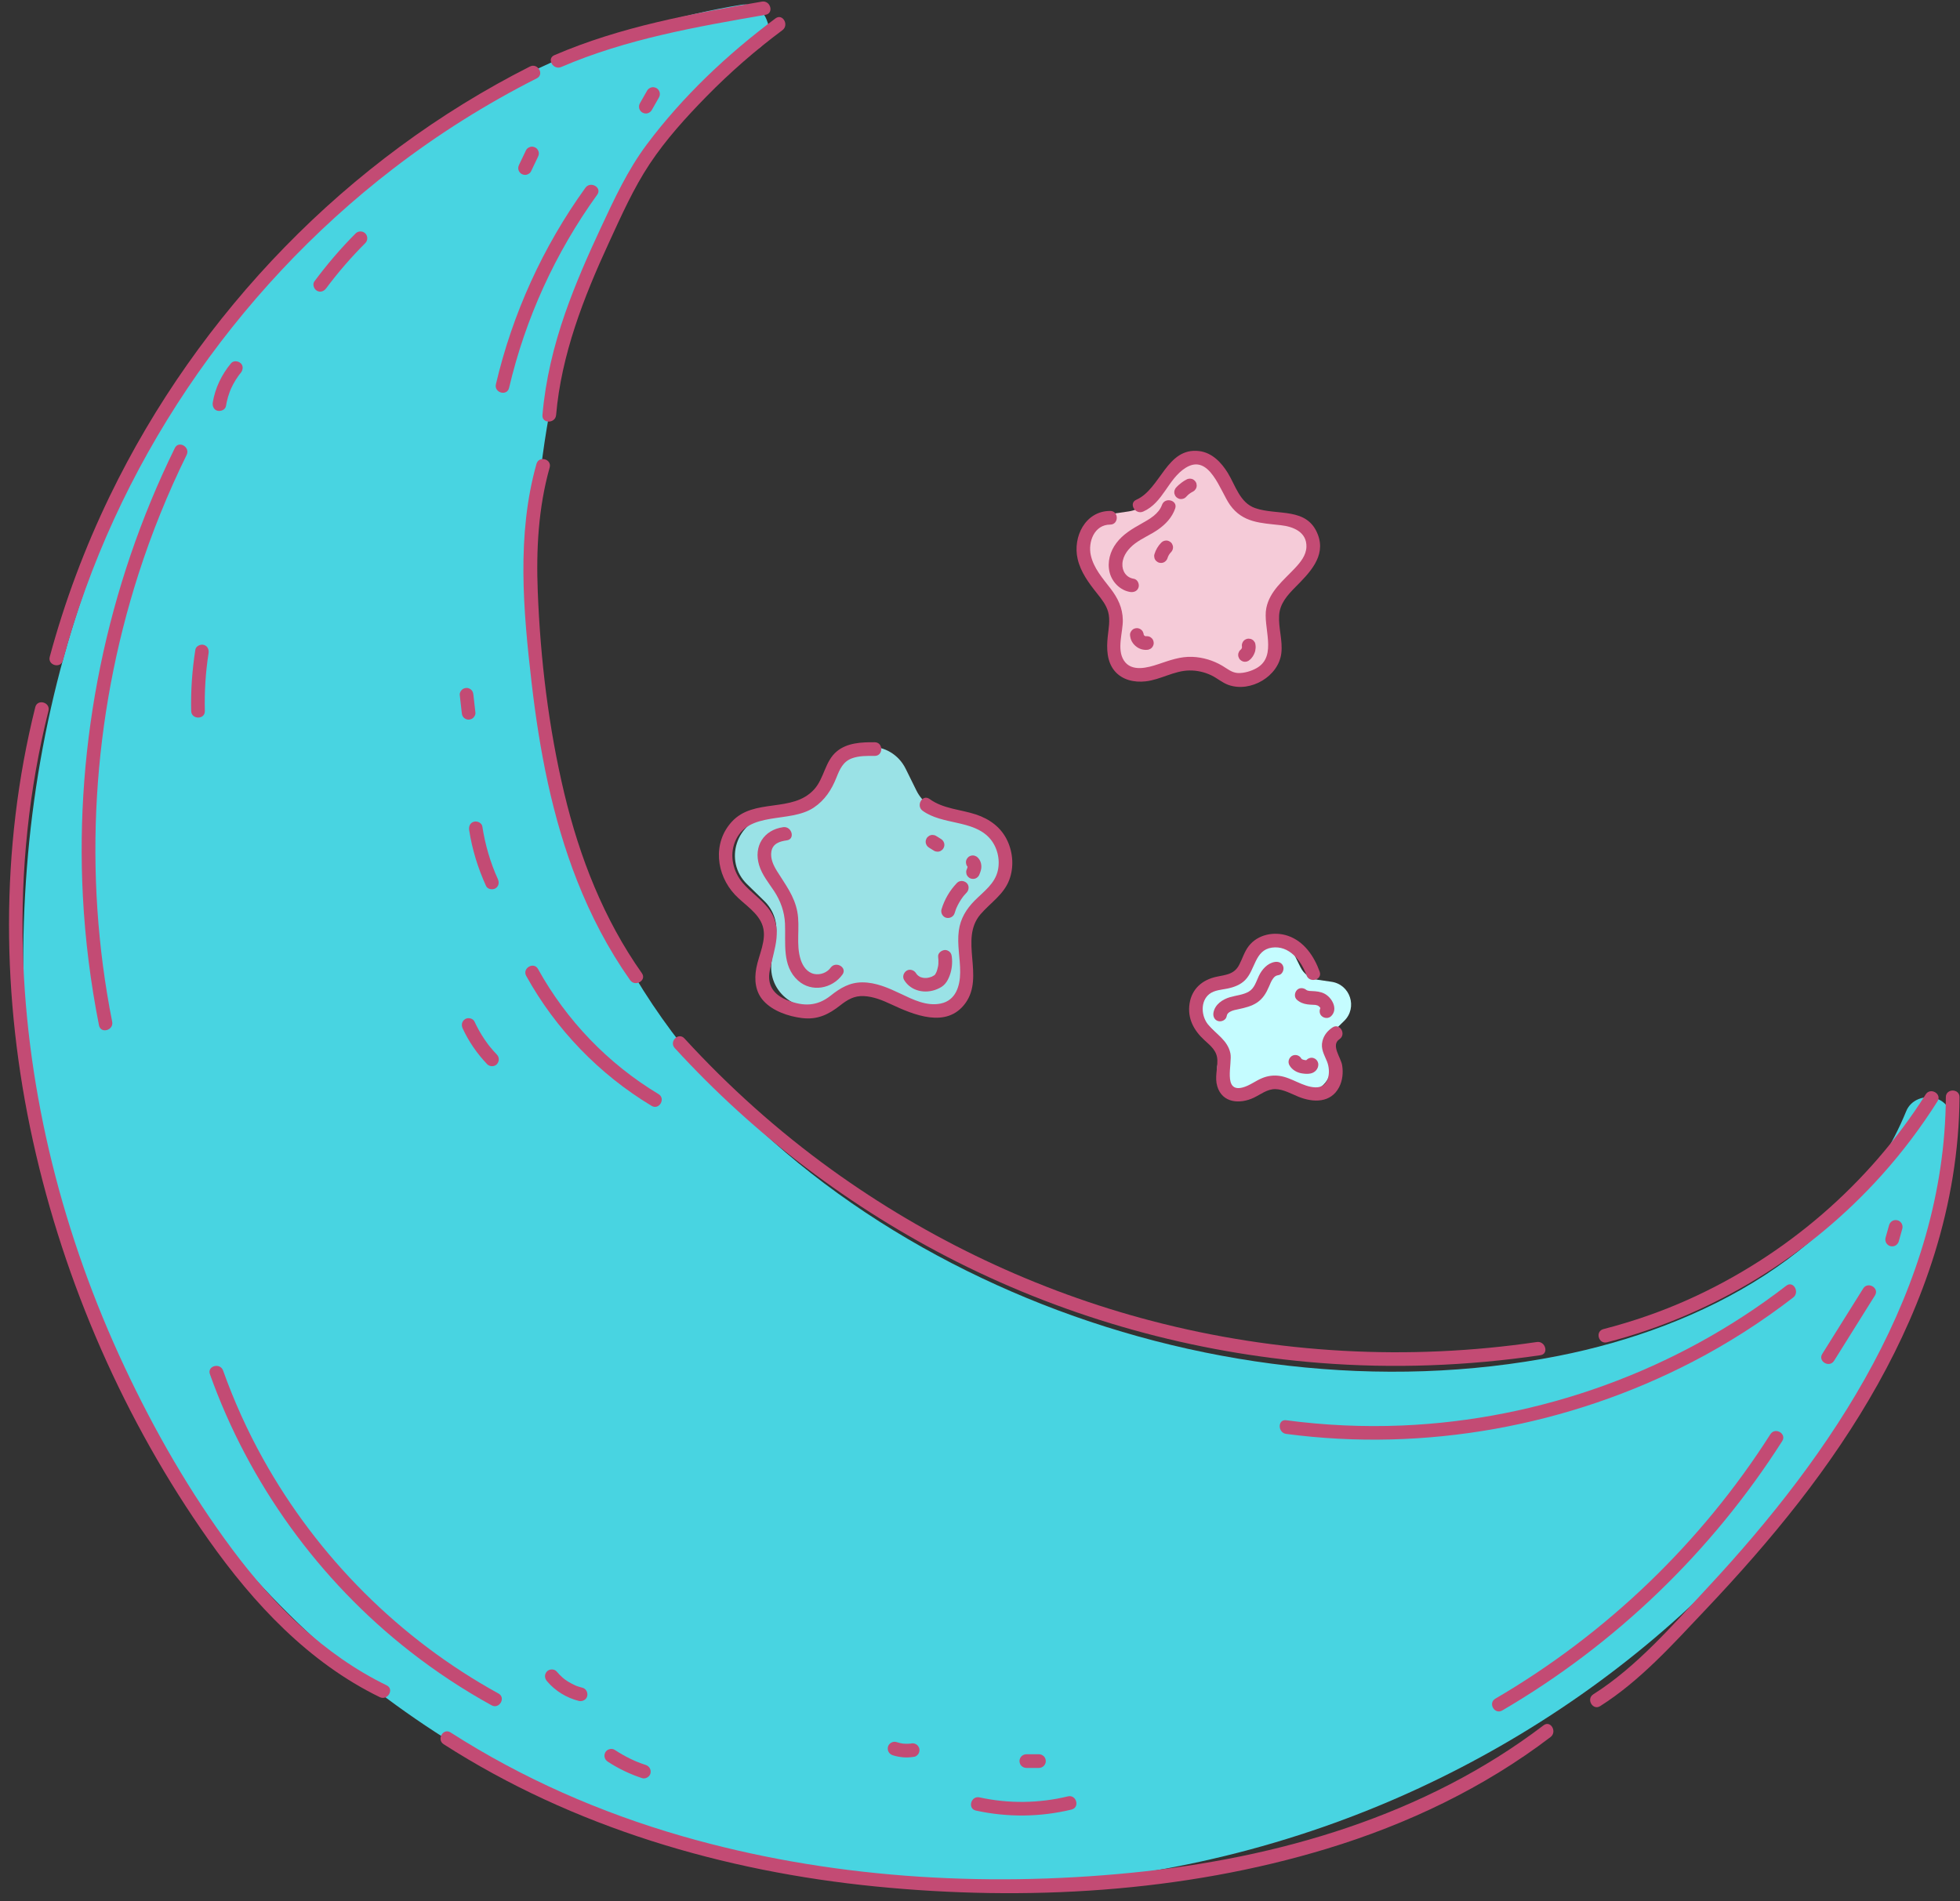 <?xml version="1.0" encoding="UTF-8" standalone="no"?><svg xmlns="http://www.w3.org/2000/svg" xmlns:xlink="http://www.w3.org/1999/xlink" fill="#000000" height="250.4" preserveAspectRatio="xMidYMid meet" version="1" viewBox="83.0 88.1 258.1 250.4" width="258.1" zoomAndPan="magnify"><rect x="83.0" y="88.1" width="258.1" height="250.4" fill="#333333" stroke="none"/><g id="change1_1"><path d="M244.232,150.569l1.2,2.431c0.655,1.327,1.92,2.246,3.384,2.459l2.682,0.39 c3.686,0.536,5.158,5.066,2.491,7.666l-1.941,1.892c-1.059,1.033-1.543,2.52-1.293,3.978l0.458,2.672 c0.63,3.672-3.224,6.471-6.521,4.738l-2.399-1.261c-1.309-0.688-2.874-0.688-4.183,0l-2.399,1.261 c-3.297,1.733-7.151-1.066-6.521-4.738l0.458-2.672c0.25-1.458-0.233-2.946-1.293-3.978l-1.941-1.892 c-2.668-2.6-1.196-7.131,2.491-7.666l2.682-0.39c1.464-0.213,2.729-1.132,3.384-2.459l1.2-2.431 C237.819,147.229,242.583,147.229,244.232,150.569z" fill="#f5cbd8"/></g><g id="change2_1"><path d="M202.272,189.362l1.407,2.851c0.768,1.556,2.252,2.634,3.969,2.884l3.146,0.457 c4.324,0.628,6.05,5.942,2.922,8.992l-2.277,2.219c-1.242,1.211-1.809,2.956-1.516,4.666l0.537,3.134 c0.739,4.306-3.781,7.59-7.649,5.557l-2.814-1.479c-1.536-0.807-3.37-0.807-4.906,0l-2.814,1.479 c-3.867,2.033-8.388-1.251-7.649-5.557l0.537-3.134c0.293-1.71-0.274-3.455-1.516-4.666l-2.277-2.219 c-3.129-3.05-1.402-8.364,2.922-8.992l3.146-0.457c1.717-0.249,3.201-1.328,3.969-2.884l1.407-2.851 C194.751,185.444,200.338,185.444,202.272,189.362z" fill="#9ae2e6"/></g><g id="change3_1"><path d="M253.447,213.848l0.806,1.634c0.44,0.892,1.291,1.51,2.275,1.653l1.803,0.262 c2.478,0.36,3.468,3.405,1.674,5.153l-1.305,1.272c-0.712,0.694-1.037,1.694-0.869,2.674l0.308,1.796 c0.423,2.468-2.167,4.35-4.384,3.185l-1.613-0.848c-0.88-0.463-1.932-0.463-2.812,0l-1.613,0.848 c-2.216,1.165-4.807-0.717-4.384-3.185l0.308-1.796c0.168-0.98-0.157-1.98-0.869-2.674l-1.305-1.272 c-1.793-1.748-0.804-4.793,1.674-5.153l1.803-0.262c0.984-0.143,1.835-0.761,2.275-1.653l0.806-1.634 C249.136,211.603,252.338,211.603,253.447,213.848z" fill="#c5fcff"/></g><g id="change4_1"><path d="M340.069,236.251c0.125-1.576-0.637-3.072-2.233-3.526c-1.46-0.415-3.203,0.209-3.813,1.701 c-7.538,18.441-26.99,28.526-45.804,32.24c-23.248,4.589-48.177,1.412-69.985-7.609c-21.498-8.892-41.219-23.795-52.769-44.293 c-10.938-19.412-13.928-42.873-11.253-64.766c1.212-9.918,3.458-19.473,7.266-28.592c3.63-8.693,8.716-17.037,15.836-22.978 c1.755-1.464,3.621-2.783,5.58-3.96c0.612-0.367,0.989-0.973,1.168-1.645c0.02-0.073,0.036-0.147,0.051-0.221 c0.019-0.077,0.035-0.155,0.047-0.234c0.043-0.268,0.064-0.543,0.032-0.831c-0.032-0.287-0.121-0.563-0.233-0.829 c-0.043-0.103-0.082-0.208-0.136-0.306c-0.013-0.026-0.029-0.05-0.043-0.076c-0.057-0.103-0.106-0.212-0.174-0.306 c-0.293-0.404-0.647-0.698-1.033-0.907c-0.566-0.335-1.224-0.502-1.898-0.392c-16.467,2.693-32.05,9.625-45.383,19.616 c-14.073,10.545-25.422,24.306-33.549,39.872c-8.722,16.704-13.728,35.375-15.199,54.131c-1.51,19.245,0.396,38.974,7.291,57.099 c5.893,15.492,15.344,29.463,27.082,41.121c11.781,11.701,26.045,20.989,41.518,27.014c17.602,6.855,36.603,9.689,55.448,8.778 c17.809-0.861,35.522-5.157,51.712-12.634c15.022-6.937,28.764-16.485,40.345-28.314c12.19-12.451,22.256-27.809,27.303-44.569 C338.676,246.07,339.675,241.213,340.069,236.251z" fill="#48d4e1"/></g><g id="change5_4"><path d="M91.287,175.079c3.442-12.765,9.033-24.884,16.408-35.852c7.392-10.994,16.571-20.823,27.073-28.904 c5.916-4.552,12.257-8.538,18.918-11.906c1.034-0.523,0.124-2.076-0.908-1.554c-11.982,6.059-22.904,14.153-32.273,23.766 c-9.365,9.61-17.21,20.731-23.053,32.813c-3.284,6.79-5.937,13.877-7.901,21.159C89.249,175.72,90.985,176.198,91.287,175.079 L91.287,175.079z" fill="#c34b74"/></g><g id="change5_5"><path d="M156.907,96.923c8.55-3.684,17.784-5.292,26.903-6.875c1.139-0.198,0.656-1.933-0.479-1.736 c-9.295,1.614-18.621,3.303-27.333,7.057C154.938,95.826,155.853,97.377,156.907,96.923L156.907,96.923z" fill="#c34b74"/></g><g id="change5_6"><path d="M156.23,142.759c0.688-7.962,3.628-15.483,6.945-22.681c1.628-3.533,3.226-7.148,5.383-10.398 c2.126-3.203,4.766-6.112,7.451-8.854c3.108-3.174,6.462-6.101,10.024-8.754c0.918-0.684,0.022-2.247-0.908-1.554 c-6.341,4.723-12.21,10.263-16.956,16.608c-2.524,3.375-4.293,7.206-6.067,11.008c-1.705,3.653-3.332,7.352-4.663,11.16 c-1.525,4.362-2.609,8.855-3.007,13.464C154.331,143.913,156.131,143.906,156.23,142.759L156.23,142.759z" fill="#c34b74"/></g><g id="change5_7"><path d="M167.527,216.27c-5.018-7.109-8.203-15.25-10.218-23.678c-2.072-8.666-3.146-17.678-3.495-26.576 c-0.216-5.503,0.069-11.023,1.567-16.346c0.314-1.117-1.422-1.594-1.736-0.479c-2.63,9.346-1.745,19.299-0.643,28.814 c1.028,8.874,2.71,17.752,5.995,26.091c1.819,4.617,4.112,9.025,6.976,13.082C166.636,218.118,168.197,217.22,167.527,216.27 L167.527,216.27z" fill="#c34b74"/></g><g id="change5_8"><path d="M133.917,310.055c-8.266-4.024-14.884-10.602-20.329-17.907c-5.567-7.468-10.255-15.646-14.208-24.072 c-8.025-17.104-12.841-35.843-13.369-54.758c-0.297-10.638,0.792-21.281,3.371-31.609c0.281-1.124-1.455-1.604-1.736-0.479 c-4.672,18.711-4.449,38.36-0.302,57.146c4.133,18.72,12.071,36.87,23.136,52.537c5.93,8.396,13.171,16.139,22.528,20.695 C134.046,312.114,134.959,310.562,133.917,310.055L133.917,310.055z" fill="#c34b74"/></g><g id="change5_9"><path d="M141.425,317.812c17.045,10.936,36.858,16.745,56.909,18.735c19.732,1.958,40.395,0.803,59.433-4.987 c10.545-3.207,20.622-8,29.41-14.691c0.91-0.693,0.014-2.257-0.909-1.554c-15.602,11.881-34.938,17.504-54.242,19.42 c-19.74,1.959-40.086,0.682-59.19-4.817c-10.756-3.096-21.075-7.611-30.503-13.66 C141.356,315.63,140.452,317.187,141.425,317.812L141.425,317.812z" fill="#c34b74"/></g><g id="change5_10"><path d="M293.722,312.789c5.273-3.344,9.563-8.146,13.827-12.647c4.315-4.554,8.477-9.259,12.332-14.21 c7.663-9.841,14.122-20.709,17.85-32.668c2.086-6.691,3.263-13.66,3.305-20.674c0.007-1.158-1.793-1.16-1.8,0 c-0.15,25.153-14.897,46.902-31.425,64.645c-4.594,4.932-9.266,10.365-14.999,14C291.838,311.853,292.74,313.412,293.722,312.789 L293.722,312.789z" fill="#c34b74"/></g><g id="change5_11"><path d="M171.853,226.128c10.556,11.532,23.211,21.125,37.175,28.157c14.869,7.488,31.14,11.997,47.733,13.307 c9.705,0.766,19.463,0.402,29.093-1.016c1.142-0.168,0.656-1.903-0.478-1.736c-16.869,2.484-34.216,1.528-50.714-2.78 c-15.141-3.954-29.467-10.764-42.154-19.918c-7.035-5.077-13.525-10.889-19.382-17.287 C172.342,223.998,171.072,225.274,171.853,226.128L171.853,226.128z" fill="#c34b74"/></g><g id="change5_12"><path d="M294.621,264.876c13.879-3.583,26.592-11.35,36.168-22.013c2.718-3.027,5.173-6.286,7.347-9.724 c0.621-0.982-0.936-1.886-1.554-0.908c-7.47,11.815-18.448,21.247-31.188,26.982c-3.628,1.634-7.399,2.933-11.251,3.928 C293.022,263.43,293.497,265.166,294.621,264.876L294.621,264.876z" fill="#c34b74"/></g><g id="change5_13"><path d="M233.543,155.471c2.65-1.174,3.244-4.288,5.582-5.758c3.146-1.977,4.552,3.075,5.849,4.889 c1.688,2.361,4.067,2.369,6.701,2.668c1.62,0.184,3.417,0.887,3.36,2.847c-0.033,1.129-0.798,2.052-1.536,2.835 c-1.471,1.563-3.305,3.005-3.746,5.228c-0.494,2.487,1.49,6.26-1.213,7.871c-0.7,0.417-1.709,0.724-2.526,0.683 c-0.803-0.04-1.375-0.55-2.034-0.942c-1.203-0.716-2.56-1.125-3.96-1.186c-1.584-0.069-2.998,0.461-4.473,0.957 c-1.431,0.482-3.555,1.069-4.553-0.484c-0.964-1.5-0.109-3.717-0.138-5.34c-0.029-1.588-0.646-2.86-1.593-4.099 c-1.046-1.367-2.234-2.68-2.62-4.411c-0.392-1.758,0.461-4.04,2.55-4.041c1.158-0.001,1.16-1.801,0-1.8 c-3.277,0.002-4.952,3.419-4.286,6.32c0.402,1.751,1.478,3.186,2.574,4.562c0.582,0.73,1.193,1.498,1.445,2.415 c0.289,1.052,0.056,2.192-0.055,3.253c-0.162,1.537-0.139,3.271,0.905,4.522c1.002,1.2,2.59,1.541,4.087,1.372 c1.98-0.223,3.733-1.398,5.745-1.432c1.01-0.017,2.014,0.209,2.923,0.648c0.777,0.376,1.428,0.973,2.25,1.262 c2.917,1.023,6.595-1.14,6.951-4.196c0.195-1.669-0.393-3.304-0.292-4.97c0.095-1.561,1.098-2.665,2.145-3.725 c1.827-1.849,4.042-4.031,2.968-6.882c-1.398-3.711-5.319-2.497-8.262-3.518c-2.022-0.702-2.595-2.978-3.606-4.63 c-0.846-1.383-2.075-2.672-3.758-2.882c-4.297-0.537-5.074,4.984-8.294,6.41C231.577,154.385,232.492,155.936,233.543,155.471 L233.543,155.471z" fill="#c34b74"/></g><g id="change5_14"><path d="M198.181,185.851c-1.71-0.012-3.607,0.057-4.987,1.202c-1.578,1.309-1.645,3.545-2.999,5.023 c-2.873,3.137-7.917,1.062-10.832,4.248c-2.554,2.791-2.066,6.952,0.417,9.606c1.217,1.301,3.13,2.374,3.668,4.169 c0.54,1.802-0.533,3.74-0.854,5.493c-0.283,1.541-0.141,3.131,0.962,4.333c1.231,1.342,3.268,2.026,5.027,2.248 c2.043,0.257,3.512-0.447,5.072-1.676c0.948-0.747,1.829-1.274,3.091-1.214c1.264,0.06,2.44,0.538,3.573,1.068 c2.983,1.396,7.333,3.245,9.797-0.121c2.584-3.531-0.82-8.434,2-11.719c1.3-1.514,3.045-2.58,3.784-4.521 c0.628-1.652,0.505-3.548-0.231-5.143c-0.819-1.775-2.338-2.884-4.162-3.486c-2.052-0.677-4.298-0.73-6.098-2.036 c-0.939-0.681-1.838,0.88-0.908,1.554c2.583,1.873,6.585,1.184,8.779,3.569c1.033,1.123,1.45,2.805,1.122,4.288 c-0.386,1.748-1.851,2.763-3.045,3.96c-1.11,1.113-1.882,2.384-2.095,3.962c-0.249,1.843,0.192,3.656,0.178,5.497 c-0.013,1.794-0.575,3.702-2.565,4.11c-1.853,0.38-3.64-0.517-5.265-1.288c-1.598-0.759-3.265-1.506-5.071-1.502 c-1.662,0.004-2.896,0.748-4.155,1.749c-1.778,1.414-3.562,1.434-5.641,0.627c-1.832-0.711-2.767-1.961-2.377-3.949 c0.582-2.968,1.888-5.628-0.288-8.299c-0.967-1.187-2.263-2.046-3.259-3.205c-1.264-1.47-1.779-3.582-1.041-5.412 c1.692-4.196,7.199-2.395,10.384-4.529c1.457-0.976,2.347-2.348,2.982-3.951c0.434-1.095,0.869-2.108,2.049-2.54 c0.944-0.345,1.999-0.321,2.99-0.314C199.339,187.659,199.34,185.859,198.181,185.851L198.181,185.851z" fill="#c34b74"/></g><g id="change5_15"><path d="M256.78,216.067c-0.734-2.034-2.05-3.996-4.187-4.725c-1.795-0.613-3.977-0.184-5.163,1.361 c-0.58,0.756-0.826,1.666-1.267,2.497c-0.645,1.215-1.741,1.277-2.957,1.533c-1.875,0.396-3.258,1.581-3.56,3.531 c-0.302,1.95,0.553,3.533,1.956,4.819c0.844,0.773,1.669,1.41,1.703,2.642c0.032,1.166-0.356,2.271-0.012,3.432 c0.66,2.232,2.996,2.375,4.817,1.505c0.914-0.437,1.768-1.144,2.828-1.127c1.065,0.017,2.107,0.622,3.071,1.012 c1.923,0.777,4.247,0.829,5.333-1.272c0.452-0.875,0.552-1.899,0.401-2.861c-0.164-1.051-1.524-2.675-0.365-3.448 c0.959-0.64,0.059-2.199-0.908-1.554c-0.65,0.433-1.13,1.011-1.324,1.783c-0.26,1.037,0.236,1.795,0.605,2.716 c0.524,1.306,0.29,3.449-1.528,3.392c-1.662-0.052-3.115-1.3-4.769-1.516c-0.781-0.102-1.516-0.001-2.246,0.296 c-0.876,0.357-1.661,1.001-2.582,1.237c-2.624,0.671-1.322-3.144-1.603-4.498c-0.362-1.743-1.881-2.516-2.932-3.785 c-0.91-1.099-1.052-3.067,0.159-4.024c0.665-0.526,1.631-0.562,2.43-0.731c0.836-0.177,1.658-0.483,2.274-1.098 c1.357-1.357,1.265-3.95,3.519-4.282c2.296-0.338,3.881,1.726,4.573,3.645C255.434,217.626,257.174,217.16,256.78,216.067 L256.78,216.067z" fill="#c34b74"/></g><g id="change5_16"><path d="M97.772,222.662c-3.873-19.555-2.623-40.015,3.473-58.988c1.725-5.368,3.844-10.598,6.33-15.659 c0.509-1.036-1.043-1.949-1.554-0.908c-8.961,18.241-13.16,38.722-12.109,59.021c0.296,5.714,1.014,11.401,2.125,17.013 C96.261,224.276,97.997,223.796,97.772,222.662L97.772,222.662z" fill="#c34b74"/></g><g id="change5_17"><path d="M112.756,141.57c0.07-0.422,0.164-0.839,0.287-1.249c0.061-0.205,0.13-0.407,0.204-0.608 c0.037-0.1,0.077-0.2,0.117-0.299c-0.074,0.184,0.054-0.122,0.068-0.153c0.178-0.389,0.38-0.766,0.607-1.129 c0.113-0.181,0.232-0.359,0.357-0.533c0.019-0.027,0.217-0.289,0.1-0.138c0.066-0.084,0.133-0.167,0.202-0.249 c0.3-0.362,0.381-0.923,0-1.273c-0.332-0.305-0.952-0.387-1.273,0c-1.229,1.481-2.088,3.247-2.404,5.152 c-0.077,0.463,0.121,0.991,0.629,1.107C112.083,142.297,112.674,142.066,112.756,141.57L112.756,141.57z" fill="#c34b74"/></g><g id="change5_18"><path d="M125.957,126.064c1.562-2.103,3.294-4.092,5.148-5.951c0.343-0.344,0.344-0.929,0-1.273 c-0.345-0.345-0.928-0.345-1.273,0c-1.964,1.968-3.771,4.083-5.429,6.315c-0.29,0.39-0.064,1.005,0.323,1.231 C125.184,126.655,125.666,126.455,125.957,126.064L125.957,126.064z" fill="#c34b74"/></g><g id="change5_19"><path d="M109.975,181.734c-0.06-2.54,0.093-5.086,0.487-7.597c0.075-0.48-0.123-0.968-0.629-1.107 c-0.427-0.117-1.031,0.146-1.107,0.629c-0.42,2.673-0.615,5.37-0.551,8.075C108.202,182.89,110.003,182.894,109.975,181.734 L109.975,181.734z" fill="#c34b74"/></g><g id="change5_20"><path d="M110.643,269.078c5.125,14.362,14.361,27.154,26.383,36.54c3.377,2.637,6.951,5,10.706,7.065 c1.016,0.558,1.925-0.995,0.908-1.554c-12.986-7.14-23.804-17.961-31.005-30.912c-2.07-3.722-3.825-7.606-5.256-11.617 C111.992,267.516,110.252,267.983,110.643,269.078L110.643,269.078z" fill="#c34b74"/></g><g id="change5_21"><path d="M163.035,320.107c1.4,0.92,2.926,1.644,4.516,2.17c0.447,0.148,1.003-0.171,1.107-0.629 c0.113-0.496-0.15-0.949-0.629-1.107c-0.367-0.121-0.73-0.253-1.089-0.397c-0.034-0.013-0.335-0.14-0.142-0.057 c-0.095-0.04-0.189-0.082-0.283-0.124c-0.176-0.079-0.351-0.161-0.525-0.245c-0.707-0.344-1.39-0.734-2.046-1.166 c-0.394-0.259-1.012-0.091-1.231,0.323C162.474,319.326,162.614,319.831,163.035,320.107L163.035,320.107z" fill="#c34b74"/></g><g id="change5_22"><path d="M159.697,310.371c-0.177-0.044-0.352-0.094-0.526-0.151c-0.087-0.029-0.173-0.059-0.258-0.091 c-0.047-0.018-0.094-0.037-0.142-0.055c-0.11-0.041,0.001-0.001,0.046,0.021c-0.337-0.169-0.675-0.32-0.995-0.52 c-0.155-0.097-0.306-0.199-0.452-0.307c-0.021-0.015-0.132-0.102-0.03-0.021c0.11,0.088-0.029-0.024-0.052-0.042 c-0.071-0.057-0.141-0.116-0.209-0.176c-0.282-0.247-0.543-0.516-0.784-0.804c-0.303-0.362-0.964-0.337-1.273,0 c-0.354,0.385-0.324,0.886,0,1.273c1.072,1.28,2.579,2.205,4.197,2.609c0.456,0.114,0.997-0.147,1.107-0.629 C160.432,311.011,160.186,310.493,159.697,310.371L159.697,310.371z" fill="#c34b74"/></g><g id="change5_23"><path d="M169.713,232.186c-6.634-3.994-12.116-9.693-15.864-16.468c-0.561-1.014-2.116-0.107-1.554,0.908 c3.892,7.037,9.621,12.967,16.51,17.114C169.799,234.339,170.705,232.784,169.713,232.186L169.713,232.186z" fill="#c34b74"/></g><g id="change5_24"><path d="M148.558,203.869c-1.001-2.198-1.673-4.54-2.041-6.925c-0.074-0.481-0.677-0.747-1.107-0.629 c-0.513,0.141-0.703,0.625-0.629,1.107c0.393,2.549,1.155,5.009,2.223,7.355c0.201,0.442,0.842,0.55,1.231,0.323 C148.69,204.834,148.76,204.313,148.558,203.869L148.558,203.869z" fill="#c34b74"/></g><g id="change5_25"><path d="M145.607,181.973c-0.089-0.791-0.179-1.582-0.268-2.373c-0.028-0.246-0.082-0.455-0.264-0.636 c-0.156-0.156-0.412-0.274-0.636-0.264c-0.233,0.01-0.474,0.087-0.636,0.264c-0.151,0.164-0.29,0.404-0.264,0.636 c0.089,0.791,0.179,1.582,0.268,2.373c0.028,0.246,0.082,0.455,0.264,0.636c0.156,0.156,0.412,0.274,0.636,0.264 c0.233-0.01,0.474-0.087,0.636-0.264C145.494,182.445,145.633,182.205,145.607,181.973L145.607,181.973z" fill="#c34b74"/></g><g id="change5_26"><path d="M252.373,276.942c18.301,2.425,37.223-1.033,53.59-9.541c4.634-2.409,9.039-5.233,13.172-8.424 c0.904-0.698,0.009-2.262-0.909-1.554c-14.473,11.174-32.377,17.655-50.644,18.414c-5.081,0.211-10.169-0.026-15.21-0.694 C251.228,274.99,251.239,276.791,252.373,276.942L252.373,276.942z" fill="#c34b74"/></g><g id="change5_27"><path d="M280.819,313.366c14.898-8.701,27.595-20.927,36.869-35.475c0.624-0.98-0.933-1.884-1.554-0.909 c-9.109,14.291-21.59,26.282-36.223,34.829C278.911,312.396,279.816,313.952,280.819,313.366L280.819,313.366z" fill="#c34b74"/></g><g id="change5_28"><path d="M324.519,267.311c1.794-2.869,3.589-5.737,5.383-8.606c0.616-0.985-0.941-1.889-1.554-0.909 c-1.794,2.869-3.589,5.737-5.383,8.606C322.348,267.387,323.905,268.291,324.519,267.311L324.519,267.311z" fill="#c34b74"/></g><g id="change5_29"><path d="M333.036,251.585c0.155-0.555,0.311-1.111,0.466-1.666c0.063-0.224,0.027-0.493-0.091-0.694 c-0.109-0.187-0.323-0.365-0.538-0.414c-0.23-0.052-0.489-0.041-0.694,0.091c-0.198,0.128-0.349,0.307-0.414,0.538 c-0.155,0.555-0.311,1.111-0.466,1.666c-0.063,0.224-0.027,0.493,0.091,0.693c0.109,0.187,0.323,0.365,0.538,0.414 c0.23,0.052,0.489,0.041,0.694-0.091C332.82,251.995,332.971,251.815,333.036,251.585L333.036,251.585z" fill="#c34b74"/></g><g id="change5_30"><path d="M211.508,326.547c4.16,0.91,8.458,0.868,12.597-0.133c1.125-0.272,0.649-2.008-0.479-1.736 c-3.819,0.923-7.802,0.973-11.64,0.133C210.858,324.564,210.375,326.299,211.508,326.547L211.508,326.547z" fill="#c34b74"/></g><g id="change5_31"><path d="M218.151,320.931c0.554,0,1.109,0,1.663,0c0.231,0,0.473-0.1,0.636-0.264 c0.156-0.156,0.274-0.412,0.264-0.636c-0.01-0.233-0.087-0.474-0.264-0.636c-0.176-0.162-0.393-0.264-0.636-0.264 c-0.554,0-1.109,0-1.663,0c-0.231,0-0.473,0.1-0.636,0.264c-0.156,0.156-0.274,0.412-0.264,0.636 c0.01,0.233,0.087,0.474,0.264,0.636C217.691,320.829,217.907,320.931,218.151,320.931L218.151,320.931z" fill="#c34b74"/></g><g id="change5_32"><path d="M200.557,319.261c0.459,0.152,0.937,0.235,1.419,0.276c0.485,0.041,0.963-0.002,1.443-0.076 c0.208-0.032,0.436-0.24,0.538-0.414c0.113-0.193,0.161-0.477,0.091-0.694c-0.07-0.218-0.205-0.428-0.414-0.538 c-0.072-0.03-0.143-0.06-0.215-0.091c-0.16-0.043-0.319-0.043-0.479,0c-0.043,0.007-0.087,0.013-0.13,0.019 c0.08-0.011,0.16-0.021,0.239-0.032c-0.437,0.056-0.876,0.055-1.313-0.001c0.08,0.011,0.16,0.021,0.239,0.032 c-0.32-0.044-0.633-0.116-0.939-0.218c-0.447-0.148-1.003,0.172-1.107,0.629C199.815,318.65,200.078,319.102,200.557,319.261 L200.557,319.261z" fill="#c34b74"/></g><g id="change5_33"><path d="M148.426,226.983c-0.308-0.322-0.604-0.656-0.886-1.001c-0.041-0.051-0.082-0.102-0.123-0.153 c-0.01-0.013-0.112-0.141-0.051-0.064c0.061,0.078-0.039-0.051-0.049-0.065c-0.032-0.042-0.063-0.084-0.094-0.126 c-0.141-0.189-0.277-0.382-0.41-0.577c-0.508-0.749-0.951-1.54-1.331-2.361c-0.198-0.429-0.85-0.569-1.231-0.323 c-0.442,0.285-0.535,0.773-0.323,1.231c0.803,1.736,1.905,3.329,3.226,4.711c0.326,0.341,0.949,0.353,1.273,0 C148.762,227.889,148.774,227.346,148.426,226.983L148.426,226.983z" fill="#c34b74"/></g><g id="change5_34"><path d="M150.037,139.184c2.154-9.171,6.096-17.804,11.606-25.445c0.678-0.941-0.882-1.841-1.554-0.909 c-5.591,7.755-9.601,16.568-11.787,25.875C148.036,139.832,149.772,140.313,150.037,139.184L150.037,139.184z" fill="#c34b74"/></g><g id="change5_35"><path d="M168.823,102.603c0.316-0.555,0.633-1.109,0.949-1.664c0.117-0.204,0.153-0.466,0.091-0.694 c-0.057-0.209-0.219-0.435-0.414-0.538c-0.209-0.11-0.462-0.166-0.693-0.091c-0.222,0.072-0.42,0.207-0.538,0.414 c-0.316,0.555-0.633,1.109-0.949,1.664c-0.117,0.204-0.153,0.466-0.091,0.693c0.057,0.209,0.219,0.435,0.414,0.538 c0.209,0.11,0.462,0.166,0.693,0.091C168.508,102.945,168.705,102.81,168.823,102.603L168.823,102.603z" fill="#c34b74"/></g><g id="change5_36"><path d="M152.918,110.687c0.306-0.639,0.611-1.278,0.917-1.917c0.106-0.222,0.158-0.449,0.091-0.693 c-0.057-0.209-0.219-0.435-0.414-0.538c-0.209-0.11-0.462-0.166-0.693-0.091c-0.212,0.069-0.438,0.204-0.538,0.414 c-0.306,0.639-0.611,1.278-0.917,1.917c-0.106,0.222-0.158,0.449-0.091,0.693c0.057,0.209,0.219,0.435,0.414,0.538 c0.209,0.11,0.462,0.166,0.693,0.091C152.593,111.031,152.818,110.896,152.918,110.687L152.918,110.687z" fill="#c34b74"/></g><g id="change5_37"><path d="M232.309,164.326c-1.007-0.157-1.57-1.017-1.505-2.011c0.071-1.089,0.819-2.003,1.66-2.635 c0.953-0.716,2.077-1.165,3.05-1.851c1.005-0.709,1.819-1.578,2.235-2.752c0.388-1.094-1.351-1.565-1.736-0.479 c-0.423,1.193-1.647,1.872-2.687,2.455c-1.239,0.693-2.448,1.408-3.317,2.56c-0.823,1.091-1.224,2.511-0.892,3.86 c0.315,1.278,1.392,2.383,2.712,2.589c0.48,0.075,0.968-0.122,1.107-0.629C233.055,165.006,232.792,164.401,232.309,164.326 L232.309,164.326z" fill="#c34b74"/></g><g id="change5_38"><path d="M239.168,153.562c0.161-0.181,0.337-0.346,0.528-0.494c-0.061,0.047-0.121,0.094-0.182,0.141 c0.197-0.152,0.407-0.284,0.628-0.396c0.105-0.057,0.189-0.134,0.253-0.232c0.08-0.087,0.133-0.189,0.161-0.306 c0.038-0.12,0.043-0.239,0.016-0.359c-0.005-0.12-0.041-0.231-0.107-0.335c-0.124-0.192-0.308-0.361-0.538-0.414 c-0.08-0.011-0.16-0.021-0.239-0.032c-0.162,0.001-0.314,0.041-0.454,0.123c-0.222,0.112-0.431,0.245-0.628,0.396 c-0.254,0.195-0.496,0.395-0.71,0.635c-0.088,0.082-0.15,0.178-0.186,0.29c-0.056,0.107-0.082,0.223-0.078,0.347 c-0.005,0.124,0.021,0.24,0.078,0.347c0.036,0.112,0.098,0.208,0.186,0.29c0.172,0.157,0.397,0.274,0.636,0.264 C238.762,153.815,239.01,153.74,239.168,153.562L239.168,153.562z" fill="#c34b74"/></g><g id="change5_39"><path d="M236.752,161.577c0.029-0.098,0.063-0.193,0.102-0.287c-0.03,0.072-0.06,0.143-0.091,0.215 c0.093-0.217,0.212-0.421,0.356-0.607c-0.047,0.061-0.094,0.121-0.141,0.182c0.071-0.09,0.146-0.176,0.227-0.257 c0.163-0.163,0.264-0.406,0.264-0.636c0.005-0.124-0.021-0.239-0.078-0.347c-0.036-0.112-0.098-0.208-0.186-0.29 c-0.172-0.157-0.397-0.274-0.636-0.264c-0.239,0.011-0.464,0.091-0.636,0.264c-0.429,0.43-0.744,0.967-0.917,1.549 c-0.038,0.12-0.043,0.239-0.016,0.359c0.005,0.12,0.041,0.231,0.107,0.335c0.057,0.105,0.134,0.189,0.232,0.253 c0.087,0.08,0.189,0.133,0.306,0.161c0.23,0.052,0.489,0.041,0.694-0.091C236.538,161.987,236.683,161.808,236.752,161.577 L236.752,161.577z" fill="#c34b74"/></g><g id="change5_40"><path d="M231.806,171.726c0.03,0.323,0.097,0.598,0.257,0.885c0.075,0.135,0.176,0.259,0.275,0.376 c0.053,0.063,0.113,0.12,0.177,0.172c0.118,0.095,0.238,0.194,0.372,0.267c0.134,0.073,0.279,0.134,0.424,0.18 c0.148,0.047,0.307,0.063,0.46,0.079c0.085,0.009,0.17,0.008,0.254-0.004c0.124,0.005,0.239-0.021,0.347-0.078 c0.112-0.036,0.208-0.098,0.29-0.186c0.156-0.156,0.274-0.412,0.264-0.636c-0.01-0.233-0.087-0.474-0.264-0.636 c-0.061-0.047-0.121-0.094-0.182-0.141c-0.14-0.081-0.292-0.122-0.454-0.123c-0.097,0.013-0.193,0.012-0.29-0.001 c0.08,0.011,0.16,0.021,0.239,0.032c-0.096-0.015-0.189-0.041-0.279-0.077c0.072,0.03,0.143,0.06,0.215,0.091 c-0.101-0.043-0.196-0.098-0.284-0.164c0.061,0.047,0.121,0.094,0.182,0.141c-0.087-0.068-0.165-0.144-0.233-0.231 c0.047,0.061,0.094,0.121,0.141,0.182c-0.063-0.082-0.115-0.17-0.156-0.266c0.03,0.072,0.06,0.143,0.091,0.215 c-0.035-0.085-0.059-0.171-0.072-0.262c0.011,0.08,0.021,0.16,0.032,0.239c-0.002-0.018-0.004-0.036-0.006-0.055 c0.005-0.124-0.021-0.24-0.078-0.347c-0.036-0.112-0.098-0.208-0.186-0.29c-0.156-0.156-0.412-0.274-0.636-0.264 c-0.233,0.01-0.474,0.087-0.636,0.264C231.916,171.256,231.784,171.492,231.806,171.726L231.806,171.726z" fill="#c34b74"/></g><g id="change5_41"><path d="M247.584,174.988c0.154-0.122,0.271-0.278,0.386-0.437c0.114-0.156,0.186-0.339,0.256-0.518 c0.072-0.183,0.094-0.379,0.116-0.574c0.022-0.2-0.009-0.395-0.04-0.593c-0.028-0.117-0.082-0.219-0.161-0.306 c-0.063-0.098-0.148-0.175-0.253-0.232c-0.103-0.066-0.215-0.101-0.335-0.107c-0.12-0.027-0.239-0.021-0.359,0.016 c-0.218,0.07-0.428,0.205-0.538,0.414c-0.03,0.072-0.06,0.143-0.091,0.215c-0.043,0.16-0.043,0.319,0,0.479 c0.002,0.012,0.004,0.025,0.006,0.037c-0.011-0.08-0.021-0.16-0.032-0.239c0.014,0.112,0.014,0.223,0,0.335 c0.011-0.08,0.021-0.16,0.032-0.239c-0.016,0.118-0.047,0.232-0.092,0.342c0.03-0.072,0.06-0.143,0.091-0.215 c-0.046,0.11-0.105,0.212-0.177,0.307c0.047-0.061,0.094-0.121,0.141-0.182c-0.066,0.084-0.14,0.159-0.223,0.225 c-0.088,0.082-0.15,0.178-0.186,0.29c-0.056,0.107-0.082,0.223-0.078,0.347c-0.005,0.124,0.021,0.239,0.078,0.347 c0.036,0.112,0.098,0.208,0.186,0.29c0.172,0.157,0.397,0.274,0.636,0.264c0.08-0.011,0.16-0.021,0.239-0.032 C247.339,175.176,247.471,175.099,247.584,174.988L247.584,174.988z" fill="#c34b74"/></g><g id="change5_42"><path d="M186.133,197.036c-2.562,0.356-3.924,2.524-3.167,5.012c0.391,1.285,1.254,2.316,1.98,3.419 c0.848,1.29,1.357,2.72,1.425,4.268c0.113,2.556-0.429,5.569,1.714,7.498c1.786,1.607,4.497,1.086,5.849-0.781 c0.68-0.94-0.881-1.839-1.554-0.908c-0.477,0.659-1.37,0.987-2.164,0.823c-0.927-0.191-1.489-1.008-1.771-1.858 c-0.669-2.016-0.065-4.252-0.452-6.329c-0.389-2.088-1.583-3.597-2.672-5.35c-0.474-0.763-0.899-1.656-0.745-2.583 c0.175-1.058,1.098-1.345,2.035-1.475C187.754,198.613,187.268,196.879,186.133,197.036L186.133,197.036z" fill="#c34b74"/></g><g id="change5_43"><path d="M202.063,217.17c0.906,1.488,2.797,1.85,4.335,1.2c0.387-0.163,0.755-0.365,1.037-0.686 c0.298-0.339,0.485-0.729,0.638-1.151c0.276-0.764,0.366-1.617,0.265-2.421c-0.031-0.248-0.08-0.453-0.264-0.636 c-0.156-0.156-0.412-0.274-0.636-0.264c-0.437,0.02-0.963,0.4-0.9,0.9c0.038,0.305,0.051,0.611,0.031,0.918 c-0.006,0.083-0.013,0.167-0.023,0.25c0.023-0.196-0.016,0.073-0.02,0.091c-0.026,0.137-0.059,0.272-0.098,0.406 c-0.023,0.08-0.049,0.16-0.076,0.239c-0.009,0.025-0.113,0.263-0.022,0.071c-0.054,0.113-0.115,0.219-0.176,0.329 c-0.092,0.168,0.087-0.07-0.04,0.051c-0.031,0.029-0.199,0.153-0.044,0.054c-0.119,0.076-0.238,0.138-0.364,0.202 c-0.091,0.046,0.119-0.038-0.04,0.014c-0.075,0.025-0.149,0.051-0.225,0.073c-0.063,0.018-0.127,0.034-0.191,0.048 c-0.028,0.006-0.268,0.042-0.152,0.03c0.125-0.012-0.092,0.004-0.115,0.005c-0.078,0.003-0.157,0.004-0.236,0.001 c-0.047-0.002-0.277-0.033-0.073,0.001c-0.06-0.01-0.121-0.022-0.18-0.036c-0.057-0.014-0.113-0.029-0.169-0.047 c-0.042-0.013-0.254-0.057-0.047-0.01c-0.113-0.026-0.241-0.123-0.337-0.187c-0.083-0.056-0.098-0.086-0.014-0.006 c-0.051-0.048-0.104-0.092-0.153-0.142c-0.027-0.028-0.164-0.204-0.04-0.03c-0.041-0.057-0.079-0.115-0.115-0.175 c-0.245-0.402-0.818-0.589-1.231-0.323C201.983,216.199,201.802,216.74,202.063,217.17L202.063,217.17z" fill="#c34b74"/></g><g id="change5_44"><path d="M208.716,208.341c0.042-0.14,0.087-0.279,0.137-0.416c0.023-0.065,0.048-0.129,0.073-0.193 c0.015-0.039,0.029-0.083,0.048-0.119c-0.014,0.027-0.08,0.184-0.03,0.073c0.12-0.267,0.25-0.528,0.398-0.78 c0.143-0.245,0.3-0.481,0.47-0.708c0.036-0.047,0.131-0.151-0.031,0.039c0.022-0.026,0.043-0.054,0.064-0.081 c0.043-0.053,0.087-0.106,0.132-0.158c0.101-0.118,0.205-0.231,0.312-0.343c0.327-0.339,0.363-0.94,0-1.273 c-0.354-0.325-0.924-0.362-1.273,0c-0.945,0.981-1.644,2.177-2.036,3.482c-0.135,0.451,0.162,1.001,0.629,1.107 C208.094,209.08,208.571,208.824,208.716,208.341L208.716,208.341z" fill="#c34b74"/></g><g id="change5_45"><path d="M211.999,203.19c0.131-0.316,0.237-0.641,0.23-0.989c-0.002-0.128-0.023-0.259-0.046-0.385 c-0.01-0.054-0.025-0.106-0.046-0.158c-0.045-0.113-0.088-0.239-0.159-0.341c-0.072-0.103-0.147-0.212-0.243-0.294 c-0.082-0.088-0.178-0.15-0.29-0.186c-0.107-0.056-0.223-0.082-0.347-0.078c-0.221,0-0.484,0.098-0.636,0.264 c-0.157,0.172-0.274,0.397-0.264,0.636c0.01,0.228,0.084,0.482,0.264,0.636c0.029,0.025,0.055,0.052,0.08,0.082 c-0.047-0.061-0.094-0.121-0.141-0.182c0.035,0.046,0.064,0.094,0.087,0.147c-0.03-0.072-0.06-0.143-0.091-0.215 c0.027,0.066,0.045,0.134,0.055,0.205c-0.011-0.08-0.021-0.16-0.032-0.239c0.011,0.089,0.009,0.176-0.002,0.265 c0.011-0.08,0.021-0.16,0.032-0.239c-0.031,0.207-0.109,0.4-0.188,0.592c-0.038,0.12-0.043,0.239-0.016,0.359 c0.005,0.12,0.041,0.231,0.107,0.335c0.109,0.187,0.323,0.365,0.538,0.414c0.23,0.052,0.489,0.041,0.694-0.091 c0.061-0.047,0.121-0.094,0.182-0.141C211.879,203.475,211.956,203.342,211.999,203.19L211.999,203.19z" fill="#c34b74"/></g><g id="change5_46"><path d="M205.343,199.735c0.219,0.136,0.438,0.273,0.658,0.409c0.103,0.066,0.215,0.101,0.335,0.107 c0.12,0.027,0.239,0.021,0.359-0.016c0.117-0.028,0.219-0.082,0.306-0.161c0.098-0.063,0.175-0.148,0.232-0.253 c0.03-0.072,0.06-0.143,0.091-0.215c0.043-0.16,0.043-0.319,0-0.479c-0.03-0.072-0.06-0.143-0.091-0.215 c-0.08-0.135-0.188-0.243-0.323-0.323c-0.219-0.136-0.439-0.273-0.658-0.409c-0.103-0.066-0.215-0.101-0.335-0.107 c-0.12-0.027-0.239-0.021-0.359,0.016c-0.117,0.028-0.219,0.082-0.306,0.161c-0.098,0.063-0.175,0.148-0.232,0.253 c-0.03,0.072-0.06,0.143-0.091,0.215c-0.043,0.16-0.043,0.319,0,0.479c0.03,0.072,0.06,0.143,0.091,0.215 C205.1,199.547,205.208,199.655,205.343,199.735L205.343,199.735z" fill="#c34b74"/></g><g id="change5_1"><path d="M244.529,221.949c0.052-0.297,0.17-0.445,0.45-0.603c0.342-0.193,0.753-0.262,1.134-0.343 c0.832-0.178,1.702-0.385,2.418-0.866c0.785-0.527,1.216-1.266,1.578-2.116c0.161-0.378,0.319-0.791,0.582-1.113 c0.192-0.236,0.351-0.337,0.671-0.386c0.481-0.073,0.747-0.678,0.629-1.107c-0.141-0.514-0.625-0.702-1.107-0.629 c-0.975,0.149-1.704,0.984-2.11,1.831c-0.364,0.762-0.584,1.646-1.342,2.083c-0.737,0.426-1.642,0.486-2.462,0.725 c-0.99,0.289-1.987,0.958-2.178,2.045c-0.084,0.478,0.129,0.97,0.629,1.107C243.856,222.697,244.445,222.43,244.529,221.949 L244.529,221.949z" fill="#c34b74"/></g><g id="change5_3"><path d="M253.78,219.767c0.394,0.351,0.854,0.533,1.372,0.603c0.218,0.029,0.435,0.046,0.655,0.054 c0.111,0.004,0.222,0.008,0.333,0.017c0.04,0.003,0.08,0.007,0.12,0.011c0.206,0.018-0.201-0.048-0.002,0.002 c0.094,0.024,0.186,0.046,0.278,0.076c0.145,0.048-0.152-0.077-0.058-0.023c0.035,0.02,0.073,0.037,0.108,0.058 c0.035,0.021,0.068,0.045,0.103,0.066c0.091,0.056-0.159-0.138-0.046-0.036c0.061,0.055,0.116,0.114,0.174,0.172 c0.122,0.124-0.114-0.175-0.021-0.028c0.017,0.028,0.036,0.054,0.053,0.082c0.025,0.042,0.047,0.085,0.07,0.129 c0.071,0.136-0.051-0.162-0.027-0.06c0.003,0.012,0.033,0.114,0.031,0.114c0.003,0-0.036-0.259-0.015-0.076 c0.011,0.097,0.068-0.213,0.011-0.083c0.019-0.045,0.039-0.089,0.058-0.134c0.104-0.119,0.123-0.144,0.059-0.078 c-0.332,0.335-0.359,0.943,0,1.273c0.358,0.328,0.919,0.358,1.273,0c0.931-0.94,0.082-2.44-0.9-2.944 c-0.514-0.264-1.063-0.318-1.632-0.341c-0.116-0.005-0.231-0.009-0.347-0.019c-0.077-0.007-0.216-0.056,0.028,0.007 c-0.051-0.013-0.105-0.018-0.156-0.03c-0.051-0.012-0.102-0.025-0.153-0.041c-0.017-0.006-0.033-0.011-0.05-0.016 c-0.089-0.034-0.066-0.023,0.071,0.032c-0.02-0.026-0.085-0.044-0.114-0.061c-0.185-0.112,0.125,0.116-0.004,0.001 c-0.351-0.313-0.931-0.372-1.273,0C253.465,218.836,253.404,219.432,253.78,219.767L253.78,219.767z" fill="#c34b74"/></g><g id="change5_2"><path d="M252.8,228.396c0.34,0.603,0.992,0.971,1.663,1.071c0.383,0.057,0.758,0.087,1.141,0.004 c0.555-0.121,0.995-0.589,0.997-1.17c0.001-0.23-0.101-0.474-0.264-0.636c-0.156-0.156-0.412-0.274-0.636-0.264 c-0.489,0.022-0.898,0.395-0.9,0.9c0.001,0.016,0,0.032-0.003,0.049c0.011-0.08,0.021-0.16,0.032-0.239 c-0.002,0.015-0.007,0.03-0.012,0.044c0.03-0.072,0.06-0.143,0.091-0.215c-0.01,0.022-0.02,0.039-0.034,0.058 c0.047-0.061,0.094-0.121,0.141-0.182c-0.016,0.018-0.031,0.034-0.05,0.049c0.061-0.047,0.121-0.094,0.182-0.141 c-0.034,0.025-0.07,0.045-0.109,0.062c0.072-0.03,0.143-0.06,0.215-0.091c-0.068,0.027-0.137,0.043-0.209,0.053 c0.08-0.011,0.16-0.021,0.239-0.032c-0.192,0.021-0.391,0.008-0.582-0.017c0.08,0.011,0.16,0.021,0.239,0.032 c-0.176-0.026-0.348-0.068-0.513-0.135c0.072,0.03,0.143,0.06,0.215,0.091c-0.114-0.049-0.221-0.108-0.32-0.183 c0.061,0.047,0.121,0.094,0.182,0.141c-0.074-0.058-0.14-0.123-0.199-0.196c0.047,0.061,0.094,0.121,0.141,0.182 c-0.035-0.046-0.066-0.093-0.094-0.143c-0.11-0.195-0.323-0.354-0.538-0.414c-0.215-0.059-0.502-0.033-0.694,0.091 C252.708,227.432,252.553,227.957,252.8,228.396L252.8,228.396z" fill="#c34b74"/></g></svg>